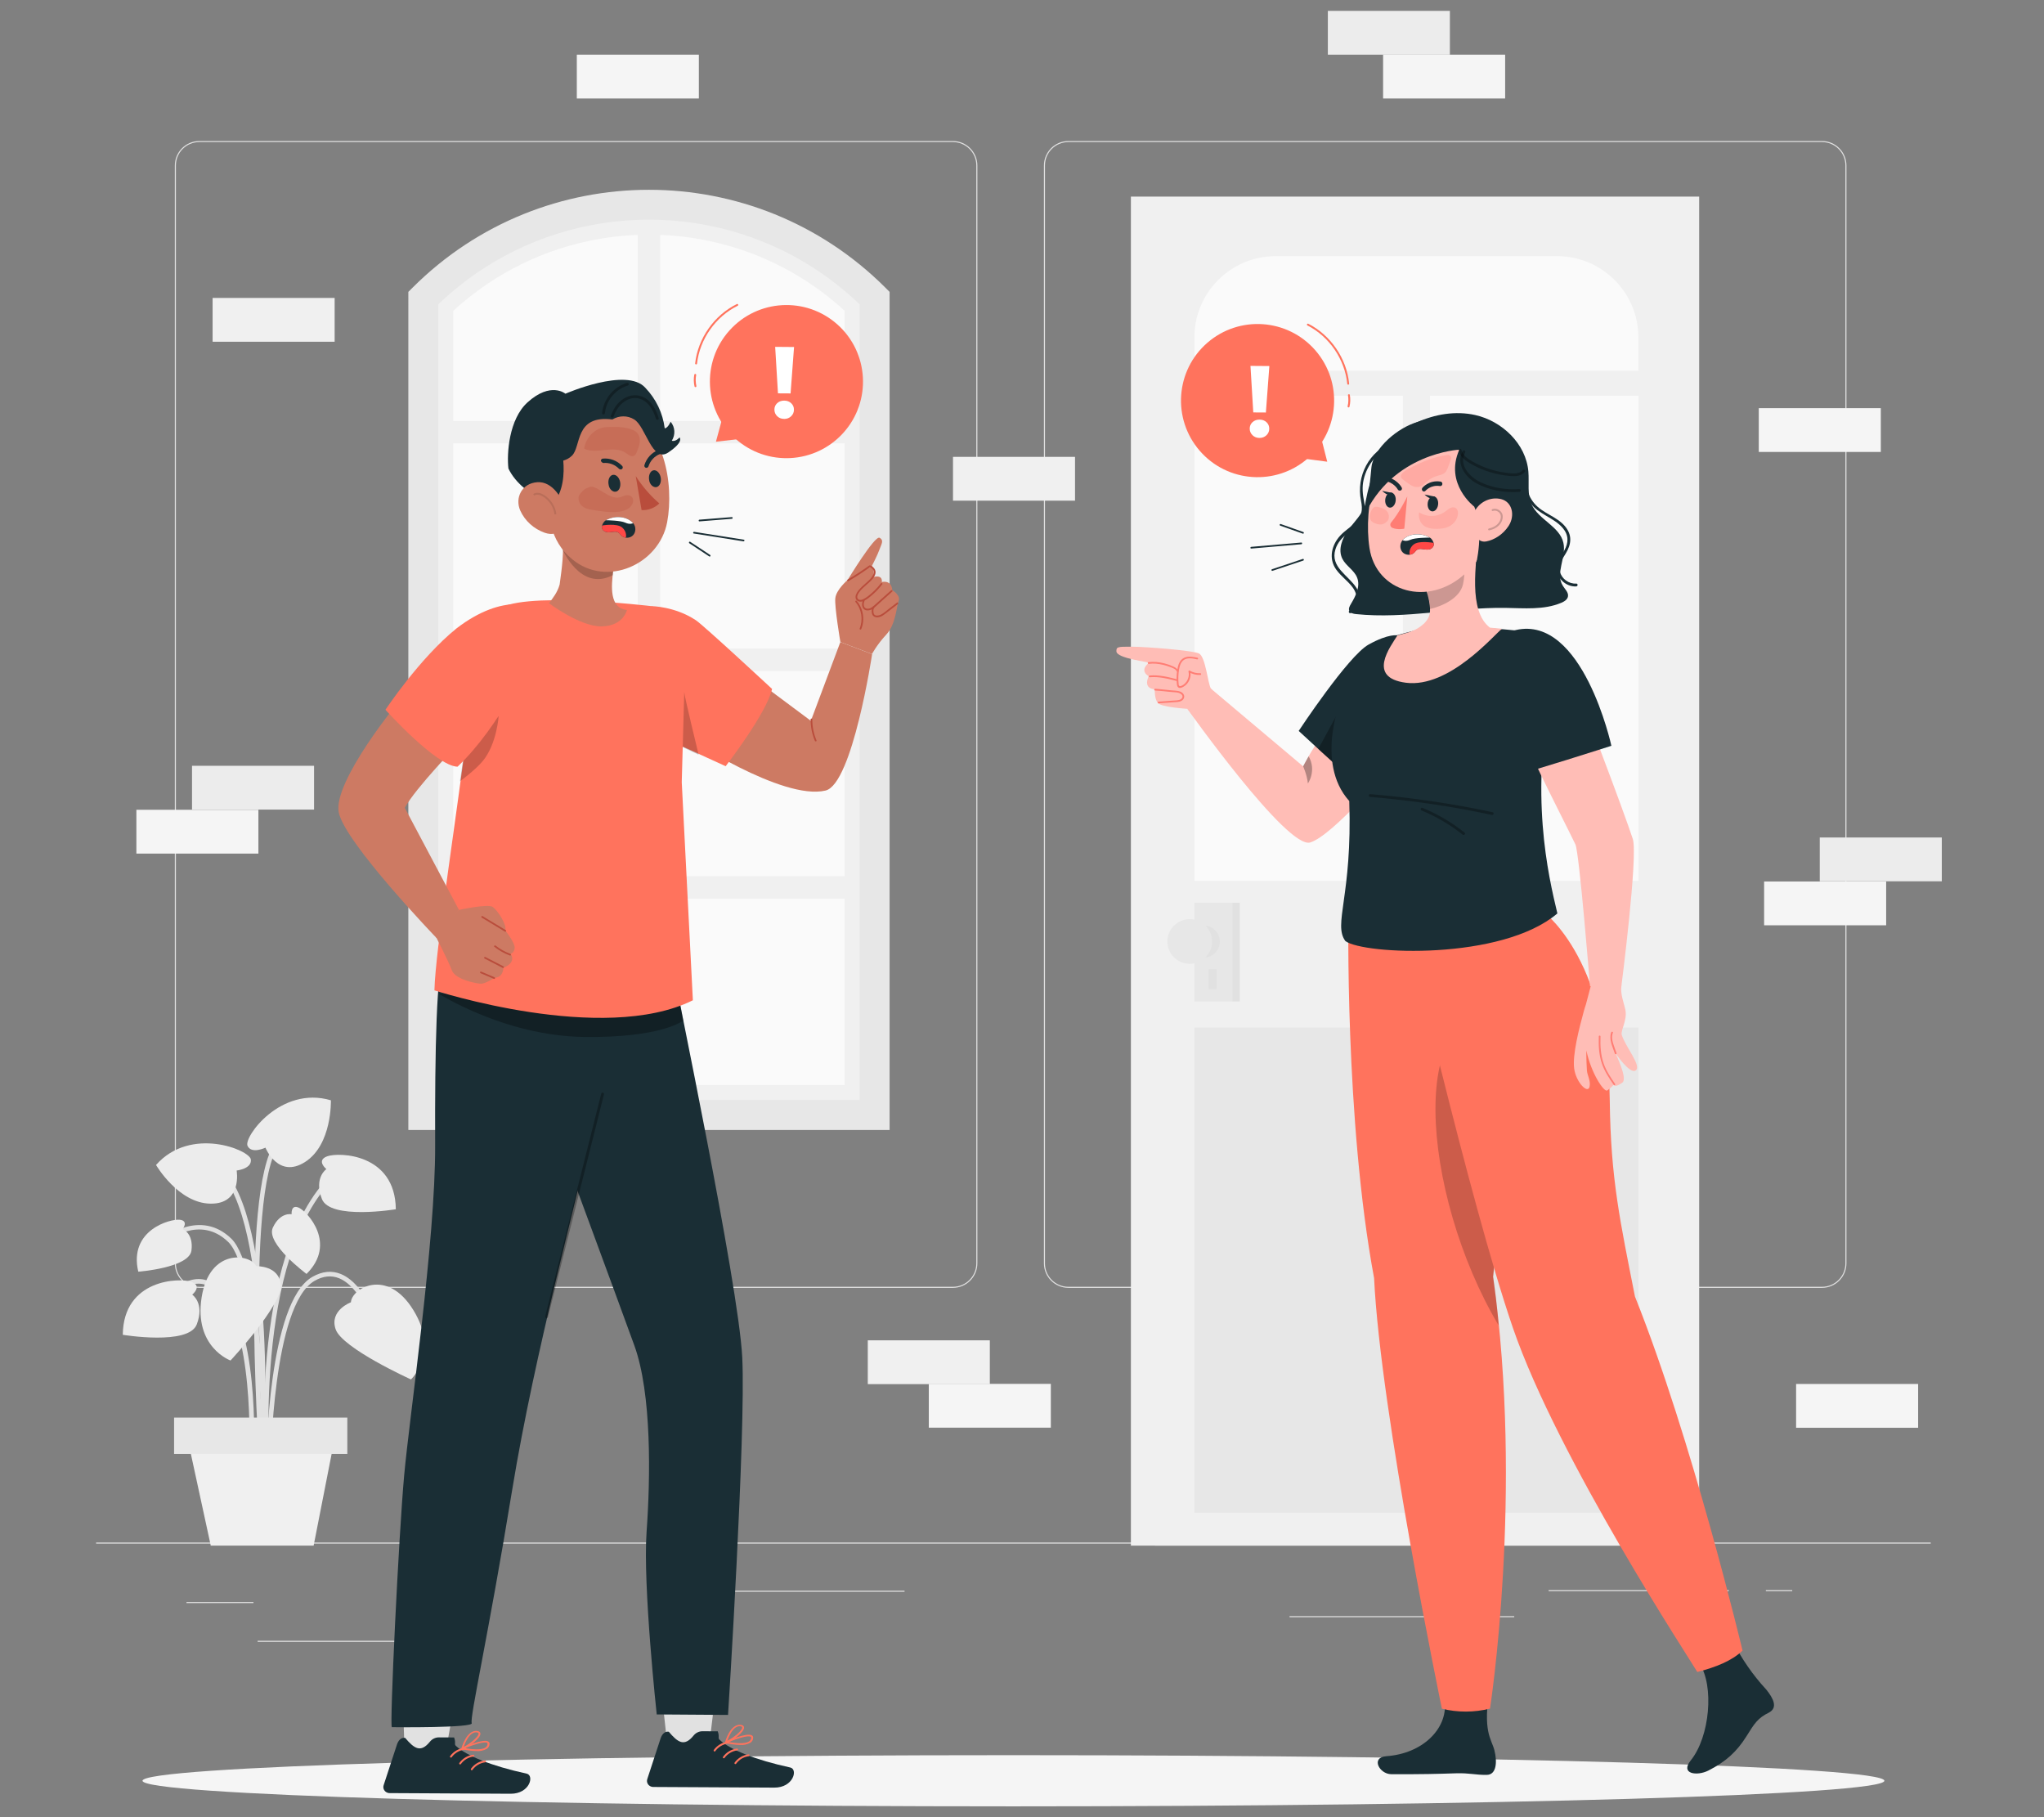 <?xml version="1.0" encoding="UTF-8"?>
<svg id="Layer_2" data-name="Layer 2" xmlns="http://www.w3.org/2000/svg" viewBox="0 0 540 480">
  <rect x="0" y="0" width="540" height="480" fill="#808080" stroke="none"/>
  <defs>
    <style>
      .cls-1 {
        fill: #ff735d;
      }

      .cls-1, .cls-2, .cls-3, .cls-4, .cls-5, .cls-6, .cls-7, .cls-8, .cls-9, .cls-10, .cls-11, .cls-12, .cls-13, .cls-14, .cls-15, .cls-16, .cls-17, .cls-18, .cls-19, .cls-20 {
        stroke-width: 0px;
      }

      .cls-2 {
        isolation: isolate;
      }

      .cls-2, .cls-10, .cls-21 {
        opacity: .2;
      }

      .cls-3 {
        fill: #e1e1e1;
      }

      .cls-4 {
        fill: #ececec;
      }

      .cls-6, .cls-22, .cls-20 {
        opacity: .3;
      }

      .cls-23 {
        opacity: .1;
        stroke-miterlimit: 10;
      }

      .cls-23, .cls-9, .cls-24, .cls-21 {
        fill: none;
      }

      .cls-23, .cls-24, .cls-21 {
        stroke-width: .5px;
      }

      .cls-23, .cls-21 {
        stroke: #000;
      }

      .cls-7 {
        fill: #f5f5f5;
      }

      .cls-8 {
        fill: #f0f0f0;
      }

      .cls-11 {
        fill: #1a2e35;
      }

      .cls-12 {
        fill: #e7e7e7;
      }

      .cls-13 {
        fill: #fff;
      }

      .cls-14, .cls-20 {
        fill: #ff7d74;
      }

      .cls-15 {
        fill: #fafafa;
      }

      .cls-16 {
        fill: #ff4846;
      }

      .cls-17 {
        fill: #ffbdb6;
      }

      .cls-18 {
        fill: #b94d3c;
      }

      .cls-19 {
        fill: #cd7a63;
      }

      .cls-24 {
        stroke: #ff735d;
      }

      .cls-24, .cls-21 {
        stroke-linecap: round;
        stroke-linejoin: round;
      }
    </style>
  </defs>
  <g id="Layer_2-2" data-name="Layer 2">
    <g>
      <rect class="cls-9" width="540" height="480"/>
      <g>
        <g>
          <g>
            <g>
              <path class="cls-3" d="m481.35,340.18h-199.1c-3.56,0-6.46-2.9-6.46-6.46V43.71c0-3.56,2.9-6.46,6.46-6.46h199.1c3.56,0,6.46,2.9,6.46,6.46v290.01c0,3.56-2.9,6.46-6.46,6.46ZM282.25,37.53c-3.41,0-6.18,2.77-6.18,6.18v290.01c0,3.41,2.77,6.18,6.18,6.18h199.1c3.41,0,6.18-2.77,6.18-6.18V43.71c0-3.41-2.77-6.18-6.18-6.18h-199.1Z"/>
              <path class="cls-3" d="m251.76,340.18H52.65c-3.56,0-6.46-2.9-6.46-6.46V43.71c0-3.56,2.9-6.46,6.46-6.46h199.1c3.56,0,6.46,2.9,6.46,6.46v290.01c0,3.56-2.9,6.46-6.46,6.46ZM52.65,37.53c-3.41,0-6.18,2.77-6.18,6.18v290.01c0,3.41,2.77,6.18,6.18,6.18h199.1c3.41,0,6.18-2.77,6.18-6.18V43.71c0-3.41-2.77-6.18-6.18-6.18H52.65Z"/>
            </g>
            <rect class="cls-3" x="25.39" y="407.45" width="484.69" height=".28"/>
          </g>
          <rect class="cls-3" x="49.27" y="423.16" width="17.69" height=".28"/>
          <rect class="cls-3" x="180" y="420.18" width="58.97" height=".28"/>
          <rect class="cls-3" x="68.06" y="433.4" width="39.93" height=".28"/>
          <rect class="cls-3" x="409.13" y="420.03" width="47.58" height=".28"/>
          <rect class="cls-3" x="466.52" y="420.03" width="6.97" height=".28"/>
          <rect class="cls-3" x="340.68" y="426.9" width="59.36" height=".28"/>
        </g>
        <g id="freepik--background-complete--inject-33">
          <polygon class="cls-15" points="111.84 78.71 154.18 54.07 186.8 54.07 229.84 77.54 229.84 294.52 111.84 294.52 111.84 78.71"/>
          <path class="cls-8" d="m231.06,294.52h-119.22V78.71l1.22-1.17c15.68-15.11,36.62-23.52,58.39-23.47h0c21.77-.06,42.72,8.36,58.39,23.47l1.22,1.17v215.81Zm-111.31-7.91h103.4V82.1c-29.25-26.82-74.15-26.82-103.4,0v204.51Z"/>
          <polygon class="cls-8" points="224.65 117.12 224.65 111.19 174.41 111.19 174.41 60.96 168.48 60.96 168.48 111.19 118.25 111.19 118.25 117.12 168.48 117.12 168.48 171.32 118.25 171.32 118.25 177.25 168.48 177.25 168.48 231.43 118.25 231.43 118.25 237.36 168.48 237.36 168.48 287.6 174.41 287.6 174.41 237.36 224.65 237.36 224.65 231.43 174.41 231.43 174.41 177.25 224.65 177.25 224.65 171.32 174.41 171.32 174.41 117.12 224.65 117.12"/>
          <path class="cls-12" d="m235.01,298.48h-127.13V77.1l1.16-1.16c34.49-34.41,90.33-34.41,124.82,0l1.16,1.16v221.38Zm-119.22-7.91h111.31V80.39c-31.11-29.82-80.2-29.82-111.31,0v210.18Z"/>
        </g>
        <g>
          <rect class="cls-8" x="298.77" y="51.93" width="150.13" height="356.34"/>
          <rect class="cls-8" x="305.16" y="58.38" width="137.36" height="349.89"/>
          <rect class="cls-15" x="315.55" y="104.53" width="55.07" height="128.14"/>
          <rect class="cls-15" x="377.79" y="104.53" width="55.07" height="128.14"/>
          <rect class="cls-12" x="315.55" y="271.42" width="117.3" height="128.14"/>
          <path class="cls-15" d="m337.02,67.67h74.35c11.86,0,21.47,9.61,21.47,21.47v8.76h-117.3v-8.76c0-11.86,9.61-21.47,21.47-21.47Z"/>
          <rect class="cls-12" x="315.55" y="238.44" width="10.02" height="26.1"/>
          <rect class="cls-3" x="325.57" y="238.45" width="1.96" height="26.1"/>
          <path class="cls-3" d="m322.26,248.69c0,2.33-1.88,4.23-4.21,4.24-2.33,0-4.23-1.88-4.24-4.21,0-2.33,1.88-4.23,4.21-4.24,0,0,0,0,.01,0,2.33,0,4.22,1.88,4.23,4.21Z"/>
          <rect class="cls-3" x="319.28" y="256" width="2.17" height="5.28"/>
          <path class="cls-12" d="m314.31,242.79c3.26,0,5.9,2.64,5.9,5.9s-2.64,5.9-5.9,5.9-5.9-2.64-5.9-5.9,2.64-5.9,5.9-5.9Z"/>
        </g>
        <g>
          <g>
            <path class="cls-3" d="m69.66,383.61c-.02-.48-1.63-48.02-9.36-55.54-7.52-7.31-16.15-.27-16.52.03l-.78-.93c.1-.08,9.84-8.03,18.13.03,8.08,7.86,9.66,54.39,9.72,56.37l-1.21.04Z"/>
            <path class="cls-3" d="m70.33,392.96c-.06-.57-5.28-57.07,15.35-80.75l.91.79c-20.29,23.29-15.11,79.28-15.06,79.84l-1.2.12Z"/>
            <path class="cls-3" d="m69.56,386.98l-1.21-.08c.04-.64,4.04-64.23-11.1-78.16l.82-.89c15.56,14.31,11.66,76.49,11.49,79.13Z"/>
            <path class="cls-3" d="m71.53,386.95h-1.21c.01-1.76.5-42.96,12.2-49.67,2.6-1.49,5.15-1.74,7.57-.74,7.08,2.93,10.58,15.52,10.73,16.06l-1.17.32c-.03-.13-3.5-12.56-10.03-15.26-2.06-.85-4.25-.63-6.51.67-11.11,6.36-11.59,48.2-11.59,48.62Z"/>
            <path class="cls-3" d="m66.98,386.97l-1.21-.07c.02-.33,1.77-32.56-6.93-43.92-2.11-2.75-4.4-4.06-6.81-3.89-5.7.4-10.48,8.74-10.53,8.82l-1.05-.6c.21-.37,5.15-8.99,11.5-9.44,2.84-.2,5.49,1.27,7.86,4.37,8.97,11.71,7.26,43.38,7.18,44.72Z"/>
            <path class="cls-3" d="m68.88,391.36c-.24-3.13-5.69-76.73,3.9-89.7l.97.72c-9.32,12.61-3.73,88.13-3.67,88.89l-1.21.09Z"/>
          </g>
          <path class="cls-4" d="m92.71,343.99s-5.75,2.12-4.04,7.13c1.71,5.01,19.9,13.25,19.9,13.25,0,0,7.62-6.98.62-18.34-7-11.36-16.33-5.62-16.48-2.04Z"/>
          <path class="cls-4" d="m67.7,334.46s6.13-.26,6.47,5.02c.35,5.28-13.27,19.89-13.27,19.89,0,0-9.72-3.51-7.63-16.69,2.09-13.17,12.91-11.47,14.43-8.22Z"/>
          <path class="cls-4" d="m62.51,309.19s4.08-.44,3.76-2.93c-.33-2.49-15.88-8.89-25.05,1.46,0,0,5.87,10.09,14.37,10.22,8.49.13,6.93-8.76,6.93-8.76Z"/>
          <path class="cls-4" d="m70.12,303.15s-3.7,1.79-4.73-.5c-1.04-2.29,8.77-15.94,22.03-12.01,0,0,.35,11.67-6.79,16.27-7.14,4.6-10.51-3.77-10.51-3.77Z"/>
          <path class="cls-4" d="m50.78,341.98s2.82-2.28-.22-3.39c-3.04-1.11-17.97-.8-18.12,13.99,0,0,17.38,2.89,19.54-2.74,2.15-5.63-1.19-7.86-1.19-7.86Z"/>
          <path class="cls-4" d="m86.23,308.82s-2.82-2.28.22-3.39,17.97-.8,18.12,13.99c0,0-17.38,2.89-19.54-2.74-2.15-5.63,1.19-7.86,1.19-7.86Z"/>
          <path class="cls-4" d="m77.04,320.73s-.25-2.77,1.99-1.68,10.01,9.48,1.95,17.45c0,0-10.86-8.04-8.9-12.23,1.96-4.19,4.97-3.53,4.97-3.53Z"/>
          <path class="cls-4" d="m48.26,324.67s1.69-2.21-.78-2.48-13.53,2.68-10.95,13.72c0,0,13.47-1.01,14.05-5.6.58-4.59-2.32-5.64-2.32-5.64Z"/>
          <polygon class="cls-8" points="82.86 408.27 55.68 408.27 48.45 374.93 89.4 374.93 82.86 408.27"/>
          <rect class="cls-12" x="45.99" y="374.45" width="45.77" height="9.59"/>
        </g>
        <g>
          <rect class="cls-7" x="464.65" y="107.81" width="32.24" height="11.57"/>
          <rect class="cls-7" x="474.51" y="365.57" width="32.24" height="11.57"/>
          <rect class="cls-7" x="245.38" y="365.54" width="32.24" height="11.57"/>
          <g>
            <rect class="cls-7" x="36.03" y="213.9" width="32.24" height="11.57"/>
            <rect class="cls-4" x="50.73" y="202.28" width="32.24" height="11.57"/>
          </g>
          <g>
            <rect class="cls-7" x="466.06" y="232.84" width="32.24" height="11.57"/>
            <rect class="cls-4" x="480.76" y="221.22" width="32.24" height="11.57"/>
          </g>
          <rect class="cls-8" x="56.17" y="78.7" width="32.24" height="11.57"/>
          <rect class="cls-8" x="251.77" y="120.68" width="32.24" height="11.57"/>
          <rect class="cls-7" x="365.4" y="14.44" width="32.24" height="11.57"/>
          <rect class="cls-7" x="152.39" y="14.44" width="32.24" height="11.57"/>
          <rect class="cls-4" x="350.8" y="2.87" width="32.24" height="11.57"/>
          <rect class="cls-8" x="229.26" y="354.04" width="32.24" height="11.57"/>
        </g>
        <path class="cls-7" d="m497.83,470.38c0,3.73-103.01,6.76-230.09,6.76s-230.09-3.02-230.09-6.76,103.01-6.76,230.09-6.76,230.09,3.02,230.09,6.76Z"/>
        <g>
          <path class="cls-11" d="m184.79,137.72c2.85-.23,5.7-.45,8.55-.68.29-.02.29-.47,0-.45-2.85.23-5.7.45-8.55.68-.29.02-.29.47,0,.45h0Z"/>
          <path class="cls-11" d="m183.28,140.92c4.37.69,8.74,1.38,13.12,2.07.28.04.41-.39.12-.43-4.37-.69-8.74-1.38-13.12-2.07-.28-.04-.41.39-.12.43h0Z"/>
          <path class="cls-11" d="m182.11,143.5c1.76,1.16,3.52,2.32,5.27,3.48.24.16.47-.23.23-.39-1.76-1.16-3.52-2.32-5.27-3.48-.24-.16-.47.23-.23.39h0Z"/>
        </g>
        <g>
          <path class="cls-11" d="m344.19,147.64c-2.71.9-5.42,1.81-8.13,2.71-.27.09-.16.53.12.43,2.71-.9,5.42-1.81,8.13-2.71.27-.09.16-.53-.12-.43h0Z"/>
          <path class="cls-11" d="m343.79,143.31c-4.41.38-8.82.76-13.23,1.14-.29.02-.29.47,0,.45,4.41-.38,8.82-.76,13.23-1.14.29-.02.29-.47,0-.45h0Z"/>
          <path class="cls-11" d="m344.31,140.53c-1.99-.7-3.97-1.41-5.96-2.11-.27-.1-.39.34-.12.43,1.99.7,3.97,1.41,5.96,2.11.27.1.39-.34.12-.43h0Z"/>
        </g>
        <g>
          <g>
            <g>
              <path class="cls-1" d="m347.5,92.54c7.33,8.43,6.44,21.21-1.99,28.54-8.43,7.33-21.21,6.44-28.54-1.99-7.33-8.43-6.44-21.21,1.99-28.54,8.43-7.33,21.2-6.44,28.54,1.99Z"/>
              <polygon class="cls-1" points="343.68 115.92 344.13 121.1 350.64 121.96 349.05 115.7 343.68 115.92"/>
            </g>
            <path class="cls-13" d="m330.89,114.95c-.49-.48-.73-1.06-.73-1.74,0-.68.25-1.25.74-1.7.49-.45,1.11-.68,1.86-.67.75,0,1.37.24,1.85.7s.72,1.03.71,1.71c0,.68-.26,1.26-.75,1.73-.5.47-1.11.7-1.84.7-.73,0-1.35-.25-1.83-.72Zm-.53-18.3l4.99.04-.92,12.27-3.33-.02-.74-12.28Z"/>
          </g>
          <path class="cls-24" d="m345.52,85.74c5.86,2.98,10.02,9.08,10.66,15.62"/>
          <path class="cls-24" d="m356.37,104.38c.17.99.14,2.01-.1,2.99"/>
        </g>
        <g>
          <g>
            <g>
              <path class="cls-1" d="m192.7,87.31c-7.45,8.32-6.74,21.11,1.58,28.56,8.32,7.45,21.11,6.74,28.56-1.58,7.45-8.32,6.74-21.11-1.58-28.56-8.32-7.45-21.11-6.74-28.56,1.58Z"/>
              <polygon class="cls-1" points="196.19 110.74 195.66 115.92 189.14 116.68 190.83 110.44 196.19 110.74"/>
            </g>
            <path class="cls-13" d="m207.15,110.65c-.73,0-1.35-.25-1.83-.72-.49-.48-.73-1.06-.73-1.74,0-.68.25-1.25.74-1.7.49-.45,1.11-.68,1.86-.67.75,0,1.37.24,1.85.7.48.46.72,1.03.71,1.71,0,.68-.25,1.26-.75,1.73-.5.47-1.11.7-1.84.7Zm1.71-6.73l-3.33-.02-.74-12.28,4.99.04-.92,12.27Z"/>
          </g>
          <path class="cls-24" d="m194.78,80.54c-5.9,2.9-10.15,8.93-10.88,15.47"/>
          <path class="cls-24" d="m183.67,99.02c-.19.99-.16,2.01.06,2.99"/>
        </g>
        <g>
          <g>
            <path class="cls-17" d="m319.93,181.92l24.34,20.5s2.86-5.72,7.6-11.76c4.74-6.04,6.62-22.35,18.37-22.22,11.75.12-2.79,34.08-2.79,34.08,0,0-15.2,18.1-21.29,20.01-6.08,1.91-32.47-35.31-32.47-35.31l6.24-5.31Z"/>
            <g>
              <path class="cls-17" d="m303.53,175.09c.3-.24-8.62-1.12-8.59-3.08.02-1.09.11-1.22,4.07-1.19,3.96.03,15.88.97,17.7,1.77s2.38,8.1,3.22,9.33c.84,1.22,7.48,8.45,7.48,8.45l-6.8,5.97-6.92-9.11s-6.81-.41-7.78-1.52-.83-3.66-.83-3.66c0,0-3.17.08-1.61-3.44,0,0-2.64-1.35.05-3.52Z"/>
              <path class="cls-14" d="m316.37,173.74c-1.17-.26-2.5-.52-3.62.06s-1.51,1.85-1.71,3c-.13.76-.2,1.53-.2,2.3,0,.36.01.73.04,1.09.03.34.03.73.16,1.05.47,1.14,2.05-.04,2.52-.58.81-.92,1.16-2.19.86-3.38l-.33.25c.92.54,1.97.8,3.03.75.29-.01.29-.46,0-.45-.99.05-1.95-.19-2.81-.69-.17-.1-.38.07-.33.25.22.88.03,1.8-.45,2.55-.24.37-.55.7-.92.95-.19.13-.4.24-.62.31-.18.06-.39.06-.51-.1-.1-.13-.1-.33-.11-.48-.14-1.25-.09-2.53.12-3.77.17-.96.47-2.03,1.34-2.58,1.01-.63,2.33-.34,3.42-.1.28.06.4-.37.12-.43h0Z"/>
              <path class="cls-14" d="m303.5,175.35c1.25-.17,2.54-.03,3.76.26.65.15,1.29.35,1.91.59.56.22,1.44.51,1.69,1.11.11.26.55.15.43-.12-.27-.64-.89-.94-1.49-1.21-.7-.31-1.43-.56-2.17-.75-1.38-.35-2.83-.51-4.25-.31-.29.04-.16.47.12.43h0Z"/>
              <path class="cls-14" d="m306.07,185.79c1.55-.11,3.1-.22,4.64-.34.57-.04,1.18-.1,1.64-.47.4-.32.62-.82.45-1.32-.41-1.25-2.11-1.2-3.14-1.29-1.51-.13-3.01-.35-4.52-.43-.29-.01-.29.44,0,.45,1.23.06,2.45.21,3.68.34.62.07,1.24.11,1.86.15.52.03,1.17.21,1.53.62.48.55.02,1.16-.57,1.35s-1.21.16-1.79.21c-1.26.09-2.52.18-3.77.28-.29.02-.29.47,0,.45h0Z"/>
              <path class="cls-14" d="m311.12,179.48c-2.36-.63-4.93-1.28-7.39-1.04-.29.03-.29.48,0,.45,2.43-.23,4.94.41,7.27,1.03.28.07.4-.36.12-.43h0Z"/>
            </g>
            <path class="cls-6" d="m344.27,202.42s1.01,2.17,1.26,4.53c0,0,2.38-3.37.19-7.18l-1.45,2.65Z"/>
          </g>
          <path class="cls-11" d="m355.7,204.46c-.46-.16-12.6-11.39-12.6-11.39,0,0,13.06-19.81,18.46-22.81,5.4-3,7.66-2.42,7.66-2.42l-13.51,36.63Z"/>
          <path class="cls-6" d="m352.41,201.61c.64-.01,2.64-16.25,2.64-16.25l-6.78,12.48,4.14,3.77Z"/>
          <path class="cls-11" d="m366.27,463.89c9.56-.68,16.04-7.19,15.44-14.15-.34-3.84,11.91-4.09,11.91-4.09-2.02,11.87.4,13.59,1.18,16.66.78,3.07.56,6.47-1.98,6.51-3.03.06-4.45-.53-8.26-.41-4.41.15-9.2.28-17.03.23-3.1-.01-5.51-4.45-1.26-4.75Z"/>
          <path class="cls-11" d="m466.56,446.22c-3.47-3.77-6.4-7.99-8.71-12.56,0,0-10.96,2.61-8.83,5.84,3.85,5.75,2.73,19.24-2.34,25.5-2.89,3.58,1.63,4.21,4.64,2.69,4.74-2.41,7.54-5.04,10.08-9.07,2.14-3.44,2.98-4.79,5.95-6.26,2.37-1.27,1.21-3.69-.78-6.14Z"/>
          <g>
            <path class="cls-1" d="m356.25,240.81s-1.04,54.79,6.77,96.81c1.67,35.52,17.91,113.73,17.91,113.73,4.18,1.02,8.54,1.01,12.71-.03,0,0,8.89-56.97.81-114.08,6.63-59.75,4.79-97.05,4.79-97.05l-42.99.62Z"/>
            <path class="cls-2" d="m399.32,267.92c-.41,16.72-1.63,40.39-4.84,69.31.61,4.29,1.12,8.59,1.43,12.85-20.54-34.54-25.07-88.9,3.41-82.16Z"/>
            <path class="cls-1" d="m370.42,239.99s17.87,77.55,29.25,110.7c11.95,34.81,47.46,88.65,48.74,90.96,4.8-1.25,9.08-2.9,11.95-5.65,0,0-13.27-55.69-28.42-93.51-3.85-19.53-6.42-30.95-6.66-51.78-.45-38.6-18.26-50.46-18.26-50.46l-36.6-.26Z"/>
          </g>
          <g>
            <path class="cls-11" d="m354.5,184.03s-7.31,17.25,1.96,27.56c.85,25.13-4.34,32.51-1.02,36.99,4.84,3.58,41.27,5.22,56-7.3-2.4-10.07-7.52-31.57-1.22-60.73,1.36-6.29-2.63-12.49-8.92-13.85-.4-.09-.81-.15-1.21-.2-1.83-.19-3.77-.37-5.77-.48-6.96-.54-10.93-.45-17.9-.01-1.21.1-5.41,1.23-9.07,2.25-3.81,1.07-6.99,3.7-8.74,7.25-1.87,3.8-4.04,8.21-4.12,8.51Z"/>
            <g class="cls-22">
              <path class="cls-5" d="m362,210.51c10.8.9,21.53,2.48,32.13,4.75.47.1.67-.62.2-.72-10.67-2.28-21.46-3.87-32.33-4.77-.48-.04-.48.71,0,.75h0Z"/>
            </g>
            <g class="cls-22">
              <path class="cls-5" d="m375.58,214.1c3.88,1.6,7.54,3.74,10.82,6.36.37.3.91-.23.53-.53-3.39-2.7-7.14-4.9-11.15-6.55-.45-.18-.64.54-.2.72h0Z"/>
            </g>
          </g>
          <g>
            <path class="cls-17" d="m403.88,166.41c3.85.07,7.2,2.43,8.59,5.67,5.25,12.21,16.64,42.59,18.9,49.54,1.43,4.4-3.09,39.45-3.09,39.45l-8.22-.6s-2.83-35.28-3.86-37.43c-3.87-8.01-15.04-29.33-16.96-36.65-1.92-7.32-3.45-15.54.52-18.73,1.19-.96,2.65-1.27,4.11-1.25Z"/>
            <path class="cls-17" d="m428.37,260.13c-.38,2.37.65,4.75,1.02,6.52.6,2.84-1.32,5.55-.93,6.76,1.05,3.23,5.25,8.11,3.7,9.32-1.55,1.21-5.45-4.65-5.45-4.65,0,0,3.39,6.78,1.91,7.87-2.04,1.51-2.37.62-2.37.62,0,0-.51.72-1.65,1.47-.81.53-4.24-4.49-5.5-10.56,0,0-.06,2.01.14,5.24.08,1.29,1.02,2.71.72,4.26-.41,2.18-3.64-1.12-4.09-4.79-.45-3.67,1.27-10.38,2.56-15.1.14-.52.33-1.14.56-1.81l1.53-5.81"/>
            <path class="cls-14" d="m426.69,286.32c-1.17-1.7-2.34-3.43-3.02-5.39-.81-2.3-.92-4.75-.84-7.17,0-.29-.44-.29-.45,0-.08,2.45.03,4.95.86,7.29.7,2,1.88,3.76,3.07,5.49.16.24.55.01.39-.23h0Z"/>
            <path class="cls-14" d="m427.08,278.21c-.32-.89-.67-1.78-.94-2.69s-.37-1.84-.03-2.73c.1-.27-.33-.39-.43-.12-.35.89-.27,1.86-.03,2.77.26.98.65,1.93.99,2.88.1.27.53.15.43-.12h0Z"/>
          </g>
          <path class="cls-11" d="m400.46,166.42c-13.78,3.15-6.21,18.88-2.18,25.69,2.41,5.78,4.75,11.6,4.48,11.87-.54.53,22.95-6.98,22.95-6.98,0,0-7.55-34.62-25.25-30.58Z"/>
          <g>
            <path class="cls-11" d="m412.88,154.72c-2.08-3.25,1-7.57.15-11.34-.97-4.33-6.49-6.06-8.37-10.08-1.25-2.67-.64-5.79-.88-8.72-.6-7.3-6.91-13.36-14.05-14.95-5.21-1.16-10.68-.23-15.57,2.01l.23-.13c-5.01,1.41-11.52,6.78-12.08,11.96-.37,3.42-.45,6.63-1.59,9.88-.9,2.55-2.96,4.49-4.55,6.68-1.59,2.19-2.75,5.13-1.54,7.56.94,1.89,3.1,2.99,3.89,4.95.94,2.31-.35,4.88-1.64,7.02-.32.54-.66,1.18-.42,1.76.27.65,1.09.82,1.79.89,13.1,1.36,26.26-1.82,39.44-1.64,4.98.07,10.16.59,14.75-1.33.79-.33,1.65-.84,1.8-1.69.19-1.06-.79-1.91-1.36-2.82Z"/>
            <g>
              <path class="cls-17" d="m376.1,164.82c1.54-1.5,1.88-2.7,1.62-4.92-.18-1.71-.71-3.48-1.34-5.21l2.3-2.44,11.96-10.95c-.66,7.67-2.82,20.03,2.98,24.49l3.19.29c-2.02,1.5-13.92,15.75-25.39,14.26-10.43-1.35-4.06-9.56-2.23-12.51,3.02-.78,4.99-1.26,6.9-3.02Z"/>
              <path class="cls-10" d="m377.69,160.89c3.27-.73,7.99-2.85,8.82-6.56.34-1.53.4-3.05.32-4.06l-9.79,5.97c.1,1.45.89,2.57.65,4.65Z"/>
              <path class="cls-17" d="m395.53,129.17c-1.7,11.65-2.17,16.61-8.54,22.43-9.58,8.75-23.4,4.9-25.19-6.84-1.61-10.56,1.44-27.85,13.19-32.16,11.59-4.25,22.23,4.91,20.53,16.56Z"/>
              <path class="cls-11" d="m379.95,133.02c-.03,1.1-.68,2.02-1.45,2.06-.77.04-1.37-.82-1.34-1.92.03-1.1.68-2.02,1.45-2.06.77-.04,1.37.82,1.34,1.92Z"/>
              <path class="cls-11" d="m380.85,128.27c-.12.1-.27.14-.42.12-2.43-.39-3.8,1.22-3.82,1.24-.2.24-.55.27-.78.05-.23-.22-.25-.59-.04-.84.07-.08,1.79-2.11,4.8-1.63.3.05.51.35.46.68-.02.16-.1.29-.21.38Z"/>
              <path class="cls-11" d="m365.28,126.74c-.09-.11-.13-.26-.11-.4.04-.3.34-.5.67-.45,3.25.5,4.44,2.83,4.49,2.93.14.28.01.61-.28.73-.3.12-.65,0-.79-.28-.05-.09-1-1.88-3.58-2.28-.17-.03-.31-.11-.4-.23Z"/>
              <path class="cls-14" d="m371.79,131.12s-2.07,4.29-4.28,6.91c-.39.46-.2,1.17.35,1.4,1.42.61,3.14.22,3.14.22l.79-8.53Z"/>
              <path class="cls-11" d="m379.06,131.18l-2.71-.55s1.91,1.96,2.71.55Z"/>
              <path class="cls-11" d="m368.74,132.03c-.03,1.1-.68,2.02-1.45,2.06-.77.04-1.37-.82-1.34-1.92.03-1.1.68-2.02,1.45-2.06.77-.04,1.37.82,1.34,1.92Z"/>
              <path class="cls-11" d="m367.86,130.21l-2.71-.55s1.91,1.97,2.71.55Z"/>
              <path class="cls-11" d="m389.88,149.42c11.48-7.35,13.07-37.16-7.38-38.97-20.45-1.81-22.3,26.24-22.3,26.24,7.56-17.07,25.33-17.91,25.33-17.91-4,9.04,3.94,15.04,3.94,15.04,2.79,6.22.41,15.6.41,15.6Z"/>
              <path class="cls-17" d="m398.57,138.9c-1.51,2.33-3.84,3.72-5.93,4.12-3.14.61-4.48-4.46-3.25-7.51,1.1-2.74,4.25-4.43,7.23-3.66,2.94.76,3.68,4.38,1.95,7.05Z"/>
              <path class="cls-21" d="m394.33,134.73c1-.36,2.02.31,2.33,1.14.38,1-.21,3.3-3.26,3.97"/>
            </g>
            <g>
              <path class="cls-11" d="m370.52,142.7c1.64-1.87,4.99-2.07,7.28-.66.53.32.99,1.14.99,1.76,0,.45-.28.86-.66,1.1-.38.23-.85.3-1.29.27-.86-.05-1.81-.41-2.51.08-.27.19-.46.48-.69.72-.82.81-2.32.74-3.1-.1-.79-.84-.77-2.29-.01-3.16Z"/>
              <path class="cls-16" d="m378.73,143.39c.04.14.07.28.07.41,0,.45-.28.86-.66,1.1-.38.23-.85.3-1.29.27-.86-.05-1.81-.41-2.51.08-.27.19-.46.48-.69.72-.32.32-.75.5-1.2.55-.07-.01-.42-1.52,1-2.68,1.41-1.16,5.22-.45,5.3-.44Z"/>
              <path class="cls-13" d="m370.54,142.68c.12.07.89.43,2.09-.11,1.21-.55,4.58-.56,5.1-.56-2.28-1.35-5.56-1.15-7.19.67Z"/>
            </g>
            <g class="cls-22">
              <path class="cls-14" d="m372.08,123.84c-.7.38-1.42.84-1.85,1.48-.23.34-.17.79.13,1.07.67.62,1.66,1.31,2.27,1.71.77.49,1.77.73,2.62.38.63-.26,1.1-.79,1.61-1.23.8-.7,1.75-1.22,2.77-1.53.77-.23,1.62-.36,2.18-.94.29-.3.46-.7.63-1.08.3-.7.59-1.59.88-2.42.2-.58-.27-1.19-.87-1.11-3.62.47-7.15,1.94-10.35,3.68Z"/>
            </g>
            <g class="cls-22">
              <path class="cls-14" d="m384.83,134.42c-.39-.47-1.03-.51-1.55-.29s-.97.63-1.45.98c-2.08,1.5-4.78,1.58-6.91.21v.02c-.31,1.54.39,3.19,1.81,3.86,0,0,.02,0,.03.01.93.43,1.94.5,2.93.48,1.02-.02,2.05-.13,3-.57s1.83-1.26,2.27-2.4c.29-.74.34-1.73-.13-2.3Z"/>
            </g>
            <path class="cls-11" d="m402.3,123c-.45,3.38,0,7.06,2.03,9.88,2.2,3.05,6.15,3.79,8.54,6.6,1.59,1.87,1.57,3.91.37,5.96-.75,1.27-1.71,2.49-1.94,3.99-.46,2.94,2.22,5.64,5.12,5.47.48-.03.48-.78,0-.75-1.94.12-3.8-1.21-4.3-3.11-.47-1.79.58-3.31,1.48-4.76,1.56-2.51,1.83-4.97-.2-7.33-2.22-2.58-5.82-3.35-8.02-5.94-2.33-2.74-2.79-6.57-2.33-10.01.06-.48-.69-.47-.75,0h0Z"/>
            <path class="cls-11" d="m367.99,116.82c-6.3,2.27-9.74,8.98-8.43,15.43.49,2.41.27,4.16-1.57,5.88-1.24,1.17-2.73,2.06-3.89,3.32-2.3,2.49-3.17,6.05-1.12,8.96,1.26,1.79,3.13,3.04,4.42,4.81s1.9,5.15-.8,6.01c-.46.15-.26.87.2.72,2.86-.91,2.94-4.43,1.58-6.62-2.1-3.37-7.03-5.5-5.58-10.22,1.15-3.75,4.99-4.84,6.99-7.89.97-1.47.92-3.05.59-4.72-.39-1.96-.57-3.8-.13-5.77.93-4.14,3.92-7.73,7.94-9.18.45-.16.26-.89-.2-.72h0Z"/>
            <g class="cls-22">
              <path class="cls-5" d="m386.43,119.11c-1.81,3.28.53,6.76,3.4,8.42,3.43,1.98,7.65,2.68,11.56,2.4.48-.03.48-.78,0-.75-3.51.25-7.16-.31-10.34-1.85-2.8-1.36-5.79-4.53-3.97-7.83.23-.42-.41-.8-.65-.38h0Z"/>
            </g>
            <g class="cls-22">
              <path class="cls-5" d="m385.36,119.01c.34,1.52,1.57,2.52,2.85,3.29,1.64,1,3.42,1.78,5.25,2.36s3.64.92,5.51,1.07c1.43.11,2.98.08,3.92-1.15.29-.38-.36-.76-.65-.38-.93,1.21-3.01.84-4.31.68-1.55-.19-3.07-.54-4.55-1.03s-2.91-1.12-4.27-1.89c-1.28-.73-2.68-1.6-3.02-3.14-.1-.47-.83-.27-.72.2h0Z"/>
            </g>
            <path class="cls-20" d="m366.82,137.09c.38-1.09-.28-2.29-1.34-2.73-.94-.39-2.1-.74-2.59-.3-.84.75-1.74,3.13-.03,3.98s2.71.55,3.59-.33c.18-.18.3-.39.37-.62Z"/>
          </g>
        </g>
        <g>
          <g>
            <polygon class="cls-3" points="106.01 438.17 122.31 437.19 117.58 463.74 107.02 465.92 106.01 438.17"/>
            <path class="cls-11" d="m119.96,458.94l-4.03-.02c-.91,0-1.77.43-2.34,1.13-2.44,3.02-4.14,1.86-6.56-1-1.6-.19-2.1,1.57-2.25,2.04l-3.42,10.44c-.3.87.2,1.78,1.1,2.04.16.05.33.07.5.07,4.89.03,7.21.04,13.3.07l18.63.1c5.08.03,6.32-4.85,4.25-5.31-9.33-2.03-15.89-4.71-18.69-7.33-.52-.46.05-.8-.48-2.22Z"/>
            <path class="cls-1" d="m128.59,461.96c.44-.29.71-.75.73-1.25.05-.27-.07-.53-.3-.68-1.23-.86-6.36,1.36-6.93,1.62-.06.02-.12.07-.14.13-.05.11,0,.23.12.27,1.23.29,2.49.45,3.76.48.95.09,1.92-.11,2.76-.58Zm.1-1.57c.1.06.15.18.12.29-.04.36-.23.69-.54.91-1.18.81-3.93.44-5.4.17,2.13-.87,5.14-1.84,5.82-1.38Z"/>
            <path class="cls-1" d="m122.24,462.1c1.54-.59,4.8-2.95,4.68-4.21-.02-.26-.2-.58-.88-.67-2.75-.32-4.12,4.41-4.13,4.61-.03.08,0,.17.06.23.05.01.11.01.16,0l.12.04Zm3.69-4.49c.51.05.5.23.5.29.11.77-2.26,2.72-3.94,3.54.39-1.1,1.51-3.86,3.26-3.85h.18Z"/>
            <path class="cls-24" d="m122.64,461.93c-1.4.17-2.71.96-3.51,2.08"/>
            <path class="cls-24" d="m125.07,463.74c-1.4.17-2.71.96-3.51,2.08"/>
            <path class="cls-24" d="m128.13,465.27c-1.4.17-2.71.96-3.5,2.08"/>
          </g>
          <g>
            <polygon class="cls-3" points="173.62 436.46 190.58 434.39 187.23 462.12 176.67 464.3 173.62 436.46"/>
            <path class="cls-11" d="m189.61,457.32l-4.03-.02c-.91,0-1.77.43-2.34,1.13-2.44,3.02-4.14,1.86-6.56-1-1.6-.19-2.1,1.57-2.25,2.04l-3.42,10.44c-.3.87.2,1.78,1.1,2.04.16.05.33.07.5.07,4.89.03,7.21.04,13.3.07l18.63.1c5.08.03,6.32-4.85,4.25-5.31-9.33-2.03-15.89-4.71-18.69-7.33-.52-.46.05-.8-.48-2.22Z"/>
            <path class="cls-1" d="m198.24,460.34c.44-.29.71-.75.73-1.25.05-.27-.07-.53-.3-.68-1.23-.86-6.36,1.36-6.93,1.62-.06.02-.12.07-.14.13-.05.11,0,.23.12.27,1.23.29,2.49.45,3.76.48.95.09,1.92-.11,2.76-.58Zm.1-1.57c.1.06.15.18.12.29-.04.36-.23.69-.54.91-1.18.81-3.93.44-5.4.17,2.13-.87,5.14-1.84,5.82-1.38Z"/>
            <path class="cls-1" d="m191.89,460.48c1.54-.59,4.8-2.95,4.68-4.21-.02-.26-.2-.58-.88-.67-2.75-.32-4.12,4.41-4.13,4.61-.03.08,0,.17.06.23.05.01.11.02.16,0l.12.04Zm3.69-4.49c.51.05.5.23.5.29.11.77-2.26,2.72-3.94,3.54.39-1.1,1.51-3.86,3.26-3.85h.18Z"/>
            <path class="cls-24" d="m192.29,460.31c-1.4.17-2.71.96-3.51,2.08"/>
            <path class="cls-24" d="m194.72,462.12c-1.4.17-2.71.96-3.5,2.08"/>
            <path class="cls-24" d="m197.78,463.65c-1.4.17-2.71.96-3.5,2.08"/>
          </g>
          <g>
            <path class="cls-11" d="m178.03,256.67c-.06,1.25,17.05,82.1,18.06,101.84,1.01,19.74-3.75,94.48-3.75,94.48l-18.84-.13s-3.7-34.04-2.68-48.23c1.02-14.19,1.4-36.45-3.24-49.24-4.64-12.79-20.22-54.95-20.22-54.95l5.47-39.54,25.2-4.22Z"/>
            <path class="cls-11" d="m117.34,253.71c-2.03,1.16-2.47,23.76-2.38,48.9.09,25.14-6.76,71.31-8.19,87.16-1.43,15.85-3.89,66.42-3.24,66.45.66.03,21.69.22,21.1-1.07-.6-1.29,4.37-22.98,10.64-61.35,6.15-37.63,17.64-78.37,20-91.08,1.86-10,5.41-27.22,5.41-27.22l.96-19.64-44.29-2.16Z"/>
            <path class="cls-6" d="m115.83,262.44s17.44,11.16,38.29,11.46c20.85.3,26.38-4.34,26.38-4.34l-.81-4.35-63.87-2.77Z"/>
            <g class="cls-22">
              <path class="cls-5" d="m144.76,347.92c1.67-6.63,3.34-13.27,5.01-19.9,2.66-10.57,5.31-21.13,7.97-31.7.61-2.41,1.21-4.83,1.82-7.24.12-.47-.61-.67-.72-.2-1.67,6.63-3.34,13.27-5.01,19.9-2.66,10.57-5.31,21.13-7.97,31.7-.61,2.41-1.21,4.83-1.82,7.24-.12.47.61.67.72.2h0Z"/>
            </g>
          </g>
          <g>
            <path class="cls-19" d="m187.94,170.81l26.28,19.59,7.79-20.8,8.39,3.19s-5.18,34.34-12.3,36.03c-11.46,2.73-37.02-14.31-37.02-14.31l6.86-23.7Z"/>
            <path class="cls-19" d="m222.02,169.6s-1.59-9.3-1.34-11.59c.25-2.29,3.24-4.79,3.24-4.79,0,0,7.19-11.87,8.45-11.17,1.26.7.45,1.72-.02,3.09-.47,1.37-1.98,4.31-1.98,4.31,0,0,.9,1.98.21,3.01,0,0,2.62-.9,2.39,1.28,0,0,2.54-.69,2.75,2.13,0,0,2.28,1.35,1.7,2.83-.58,1.49-.73,6.18-3.27,8.92s-3.78,5.14-3.78,5.14l-8.34-3.16Z"/>
            <path class="cls-18" d="m224.15,153.5c.99-.57,1.96-1.17,2.92-1.79.48-.31.95-.63,1.42-.96.23-.16.47-.33.7-.49.09-.07.19-.13.28-.2,0,0,.37-.3.24-.28.2-.04.63.35.75.47.49.48.47,1.11.17,1.69-.44.83-1.2,1.48-1.89,2.1s-1.4,1.22-1.97,1.96c-.45.58-.95,1.42-.67,2.17.31.81,1.29.89,1.99.6.97-.4,1.86-1.19,2.64-1.88.87-.77,1.65-1.63,2.36-2.56.18-.23-.22-.45-.39-.23-.65.85-1.38,1.64-2.17,2.36-.74.67-1.57,1.38-2.47,1.82-.49.24-1.3.35-1.54-.3-.19-.52.18-1.13.46-1.54.52-.74,1.24-1.35,1.91-1.95.97-.87,2.69-2.19,2.38-3.69-.09-.45-.38-.81-.74-1.08-.18-.13-.47-.35-.7-.38-.14-.01-.2.05-.31.12-.28.19-.56.4-.84.6-.51.36-1.03.72-1.56,1.06-1.05.69-2.12,1.35-3.2,1.98-.25.15-.02.53.23.39h0Z"/>
            <path class="cls-18" d="m228.04,158.41c-.33.73-.47,1.75.11,2.4s1.59.47,2.24.11c.44-.25.82-.6,1.19-.93.46-.42.92-.83,1.38-1.25.92-.83,1.85-1.66,2.77-2.49.22-.19-.1-.51-.32-.32-1.44,1.29-2.87,2.59-4.31,3.87-.6.53-1.4,1.22-2.27.92s-.69-1.47-.41-2.09c.12-.26-.27-.49-.39-.23h0Z"/>
            <path class="cls-18" d="m230.65,160.25c-.39.46-.41,1.22-.29,1.79.15.74.81,1.07,1.54,1.02,1-.07,1.78-.79,2.54-1.37.92-.71,1.85-1.42,2.77-2.13.23-.17,0-.57-.23-.39-.73.56-1.45,1.12-2.18,1.67-.68.53-1.36,1.16-2.14,1.54-.54.26-1.6.44-1.83-.31-.13-.42-.17-1.16.13-1.52.19-.22-.13-.54-.32-.32h0Z"/>
            <path class="cls-18" d="m226.02,159.03c1.63,1.92,2.04,4.68,1.09,7-.11.27.33.38.43.12,1.01-2.47.52-5.41-1.21-7.44-.19-.22-.5.1-.32.32h0Z"/>
            <path class="cls-18" d="m214.16,190.02c-.01,1.95.37,3.88,1.12,5.67.11.26.55.15.43-.12-.74-1.76-1.12-3.64-1.11-5.55,0-.29-.45-.29-.45,0h0Z"/>
          </g>
          <g>
            <path class="cls-1" d="m131.11,161.36s-5.18,11.53-7.06,26.84c-3.29,26.79-9.04,62.72-9.28,73.4,0,0,44.45,14.43,68.28,2.62l-2.94-57.62,1.19-43.15-9.19-3.34s-35.7-4.27-41,1.25Z"/>
            <path class="cls-2" d="m131.75,189.06s-.46,7.46-4.24,12c-2.01,2.41-6,5.32-6,5.32l.86-5.99,9.39-11.33Z"/>
          </g>
          <g>
            <g>
              <path class="cls-19" d="m106.96,183.61c-1.44,1.14-19.12,22.98-17.46,31.01,1.66,8.04,25.83,33.15,25.83,33.15l5.93-7.41-14.32-26.98c2.77-5.16,14.32-17.06,14.32-17.06l-14.3-12.71Z"/>
              <path class="cls-19" d="m121.26,240.35s7.56-1.66,8.88-.8c1.32.86,3.88,4.84,3.31,6.16,0,0,2.62,3.32,2.52,4.65-.1,1.32-1.05,1.6-1.05,1.6,0,0,1.7,2.22-1.92,3.67,0,0-.02,2.65-2.38,2.63,0,0-2.38,1.68-3.7,1.58-1.32-.1-6.66-1.12-7.56-3.57-.9-2.45-4.47-9.39-4.47-9.39l6.38-6.53Z"/>
              <path class="cls-18" d="m127.26,242.38c2.03,1.25,4.1,2.44,6.13,3.7.25.15.47-.24.23-.39-2.03-1.25-4.1-2.44-6.13-3.7-.25-.15-.47.24-.23.39h0Z"/>
              <path class="cls-18" d="m134.84,251.96c-1.41-.52-2.73-1.26-3.91-2.18-.23-.18-.55.14-.32.32,1.25.98,2.63,1.75,4.11,2.3.27.1.39-.33.12-.43h0Z"/>
              <path class="cls-18" d="m133.03,255.27c-1.6-.83-3.2-1.65-4.8-2.48-.26-.13-.48.26-.23.39,1.6.83,3.2,1.65,4.8,2.48.26.13.48-.26.23-.39h0Z"/>
              <path class="cls-18" d="m130.68,258.16c-1.17-.5-2.35-1-3.52-1.5-.11-.05-.24-.03-.31.08-.06.09-.03.26.08.31,1.17.5,2.35,1,3.52,1.5.11.05.24.03.31-.08.06-.09.03-.26-.08-.31h0Z"/>
            </g>
            <path class="cls-1" d="m142.35,164.23c-1.18,9.68-10.41,27.72-21.47,38.29-5.62-.12-19.05-15.04-19.05-15.04,0,0,9.06-13.66,18.8-21.51,12.17-9.35,22.32-7.01,21.71-1.73Z"/>
          </g>
          <g>
            <path class="cls-1" d="m173.48,194.18c.87.23,18.23,8.21,18.23,8.21,0,0,10.84-14.01,12.26-20.41,0,0-18.04-16.76-20.12-18.14-5.53-3.69-11.74-3.73-11.74-3.73l1.37,34.07Z"/>
            <path class="cls-2" d="m180.37,197.36c.01-.54.43-15.43.4-14.55-.02.88,3.8,16.55,3.8,16.55l-4.21-2Z"/>
          </g>
          <g>
            <g>
              <path class="cls-19" d="m165.63,161.13c-4.64-.49-4.17-6.19-3.6-10.56.23-1.56.58-3.1,1.06-4.62l-8.09-6.76-7.32-6.2c.45,2.72.77,5.47.93,8.24.41,4.77-.13,8.59-.76,13.18-.57,2.05-1.81,3.63-2.82,4.92,0,0,8.31,6.29,14.02,6.13,5.71-.16,6.58-4.35,6.58-4.35Z"/>
              <path class="cls-2" d="m148.48,144.88s4.81,11.54,13.41,7.04l.13-2.01-13.54-5.03Z"/>
              <path class="cls-19" d="m144.16,118.87c2.73-7.98,11.68-12.54,19.98-10.18,11.44,3.27,13.98,19.25,12.12,29.23-2.08,11.1-15.89,17.39-25.07,9.82-6.12-5.03-6.33-11.44-7.69-22.23-.3-2.22-.07-4.48.67-6.64Z"/>
              <path class="cls-11" d="m179.54,115.54s-1.06,1.23-2.05.87c.99-1.6.87-3.59-.32-5.01,0,0-.72,1.7-1.56,1.74-.51-4.03-2.3-7.77-5.14-10.73-4.93-5.49-21.09,1.59-21.09,1.59,0,0-3.86-3.28-10.01,2.28-4.93,4.46-5.51,13.56-5.05,17.48,1.8,3.78,6.02,7.44,11.76,9.29,2.82-3.2,3.02-8.04,2.73-11.38.85-.24,1.64-.67,2.29-1.3,2.52-2.42.64-10.83,10.69-9.57,1.77-1.08,4.02-1.09,5.73-.02,3.09,1.8,4.75,11.62,9.02,8.75,4.27-2.87,2.99-3.98,2.99-3.98Z"/>
              <g>
                <path class="cls-11" d="m160.78,127.94c.12,1.23,1.07,2.09,1.92,1.93.86-.16,1.35-1.29,1.14-2.51-.21-1.22-1.09-2.09-1.93-1.93-.84.16-1.35,1.27-1.14,2.51Z"/>
                <path class="cls-11" d="m171.49,126.74c.12,1.23,1.09,2.09,1.93,1.93.84-.16,1.35-1.29,1.14-2.51-.21-1.22-1.09-2.09-1.93-1.93-.84.16-1.34,1.35-1.14,2.51Z"/>
                <path class="cls-11" d="m174.7,119.46c-.04.22-.18.41-.38.49-1.39.53-2.49,1.7-2.97,3.15-.07.32-.38.53-.69.47-.31-.06-.5-.37-.42-.69,0,0,0,0,0,0,.55-1.84,1.93-3.34,3.69-4.02.3-.13.63,0,.74.3,0,0,0,0,0,.01.02.09.03.19.03.28Z"/>
                <path class="cls-11" d="m158.97,122.04c-.1-.07-.17-.17-.21-.28-.05-.31.18-.59.5-.62,0,0,0,0,.01,0,1.89-.18,3.8.54,5.12,1.95.21.25.18.61-.07.8h0c-.25.18-.62.14-.83-.11h0c-1.07-1.08-2.58-1.63-4.08-1.48-.18-.02-.34-.11-.44-.26Z"/>
              </g>
              <g>
                <path class="cls-19" d="m137.44,134.85c1.23,2.72,3.56,4.84,6.48,5.88,3.88,1.35,6.25-1.92,5.55-5.61-.66-3.27-3.44-8.02-7.51-7.75-4.08.27-5.99,4.11-4.52,7.48Z"/>
                <path class="cls-23" d="m146.74,135.86c-.23-2.01-1.44-3.87-3.21-4.94-.75-.45-1.8-.75-2.53-.21"/>
              </g>
              <path class="cls-18" d="m167.95,125.75c1.71,2.68,3.8,5.12,6.23,7.23-1.23,1.21-2.94,1.85-4.68,1.76l-1.55-9Z"/>
            </g>
            <g>
              <path class="cls-11" d="m167.29,138.22c-1.61-1.89-4.96-2.14-7.27-.76-.53.32-1,1.12-1.02,1.74-.01.45.27.87.65,1.11s.84.31,1.29.29c.86-.04,1.81-.39,2.51.12.27.19.45.49.68.73.81.82,2.31.78,3.11-.06.8-.83.81-2.28.06-3.16Z"/>
              <path class="cls-16" d="m159.07,138.79c-.04.14-.07.28-.08.41-.01.45.27.87.65,1.11s.84.31,1.29.29c.86-.04,1.81-.39,2.51.12.27.19.45.49.68.73.32.32.75.51,1.19.57.07-.01.44-1.51-.96-2.7-1.39-1.18-5.22-.53-5.29-.51Z"/>
              <path class="cls-13" d="m160.09,137.42c.52,0,3.89.07,5.09.63,1.19.56,1.96.21,2.08.14-1.6-1.85-4.88-2.1-7.18-.78Z"/>
            </g>
            <g class="cls-22">
              <path class="cls-5" d="m162.1,110.05c.62-1.68,1.55-3.19,3.13-4.15.94-.57,2.01-.88,3.11-.72,2.74.4,4.24,3.04,4.96,5.46.14.46.86.26.72-.2-.7-2.34-2-4.74-4.39-5.69-1.88-.74-3.91-.26-5.47.98-1.38,1.1-2.19,2.49-2.79,4.11-.17.45.56.65.72.2h0Z"/>
            </g>
            <g class="cls-22">
              <path class="cls-5" d="m159.82,109.1c.34-3.34,2.82-6.3,6.03-7.25.46-.14.27-.86-.2-.72-3.55,1.05-6.21,4.3-6.58,7.98-.05.48.7.48.75,0h0Z"/>
            </g>
            <g class="cls-22">
              <path class="cls-18" d="m168.43,114.46c-.61-.76-1.62-1.08-2.57-1.32-1.8-.46-3.64-.36-5.5-.33-3.09.06-5.67,2.8-6.02,5.72,1.7.78,3.66.52,5.52.32,1.86-.2,3.88-.28,5.43.77.65.45,1.38,1.11,2.11.82.47-.19.71-.71.89-1.19.31-.78.62-1.58.72-2.41.09-.84-.05-1.73-.58-2.39Z"/>
            </g>
            <g class="cls-22">
              <path class="cls-18" d="m166.84,131.16c-.38-.34-.94-.41-1.45-.32-.5.09-.98.31-1.46.47-2.93,1-6.41-3.55-8.26-2.62l-1.1.46c-.61.47-1.67,1.49-1.73,2.25-.05.77.23,1.55.77,2.1.82.84,2.06,1.06,3.21,1.24,2.15.34,4.32.67,6.48.45,1.49-.15,3.12-.71,3.76-2.06.31-.64.3-1.5-.23-1.97Z"/>
            </g>
          </g>
        </g>
      </g>
    </g>
  </g>
</svg>